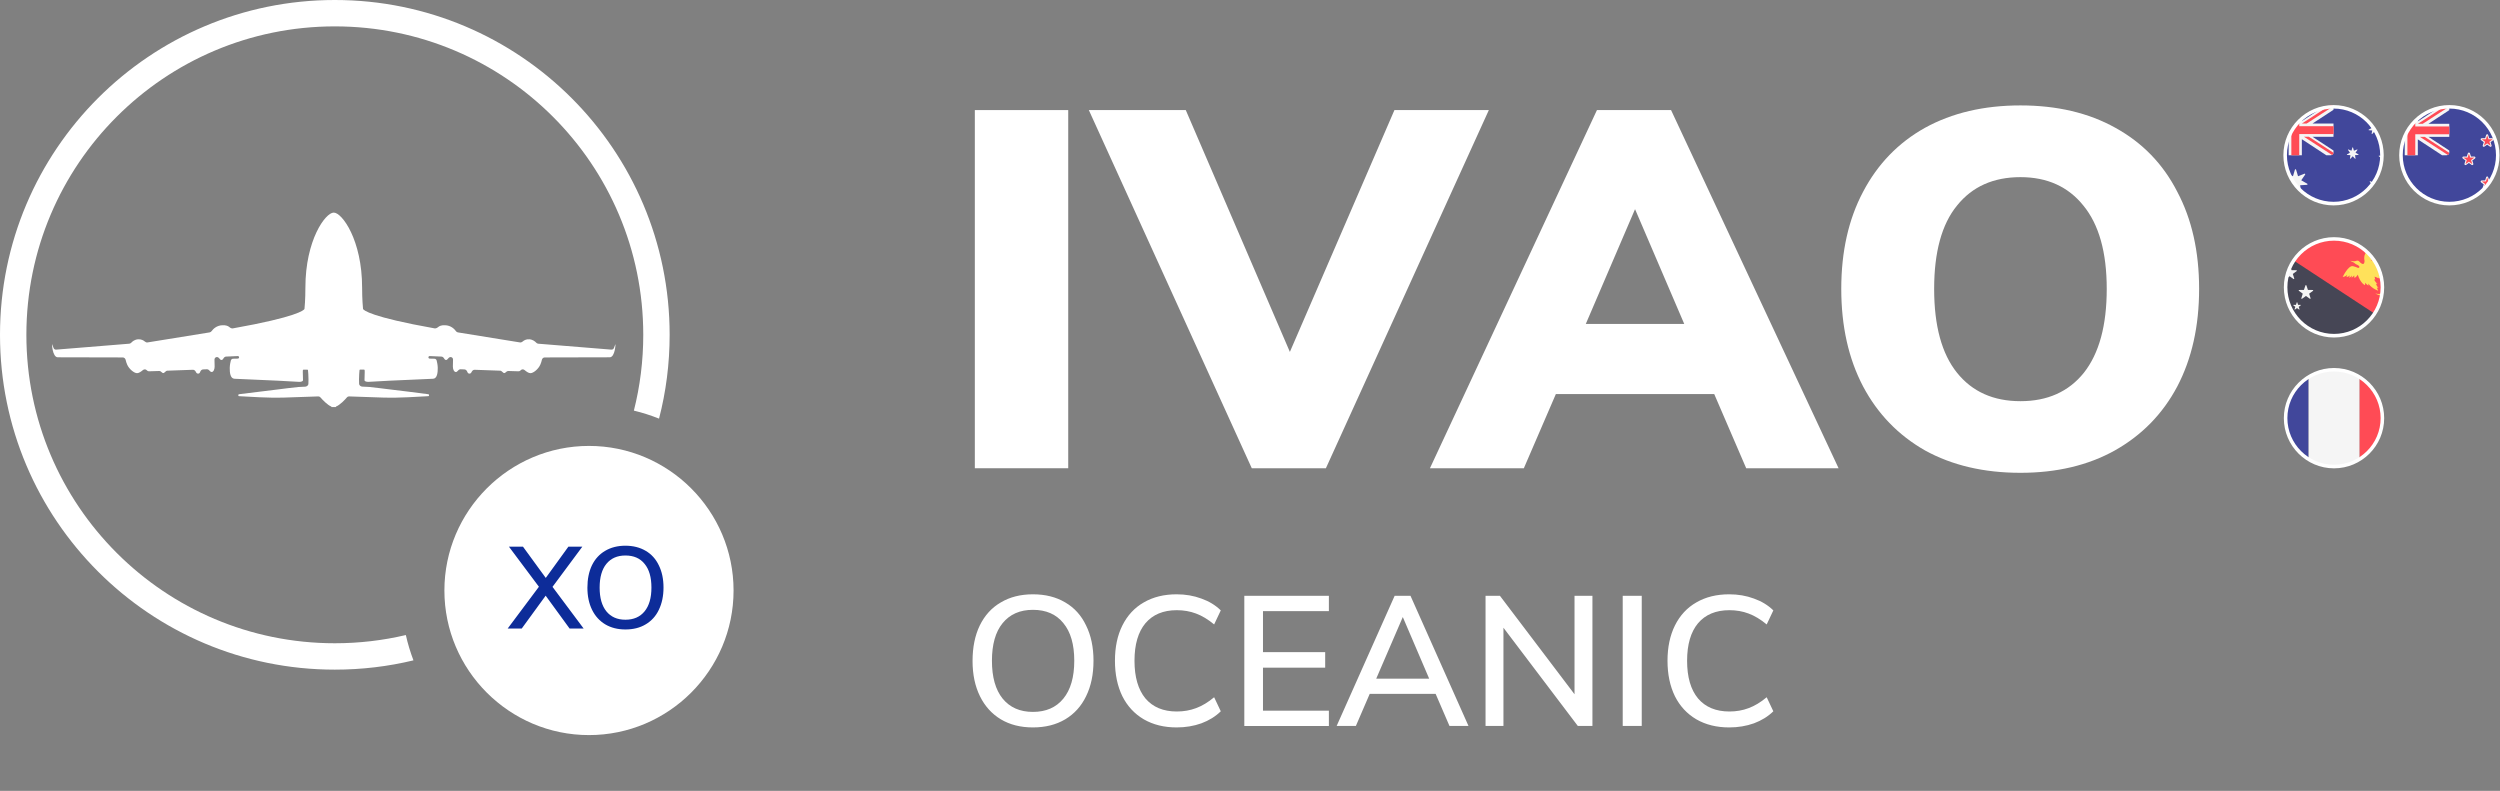 <svg xmlns="http://www.w3.org/2000/svg" xmlns:xlink="http://www.w3.org/1999/xlink" id="Ebene_1" x="0px" y="0px" viewBox="0 0 4928 1559" style="enable-background:new 0 0 4928 1559;" xml:space="preserve"><rect x="0" y="0" width="4928" height="1559" fill="#808080" stroke="none"/><style type="text/css">	.st0{fill:#FFFFFF;}	.st1{clip-path:url(#SVGID_2_);fill:#41479B;}	.st2{clip-path:url(#SVGID_2_);fill:#F5F5F5;}	.st3{clip-path:url(#SVGID_2_);fill:#FF4B55;}	.st4{clip-path:url(#SVGID_4_);fill:#FF4B55;}	.st5{clip-path:url(#SVGID_4_);fill:#464655;}	.st6{clip-path:url(#SVGID_4_);fill:#F5F5F5;}	.st7{clip-path:url(#SVGID_4_);fill:#FFE15A;}	.st8{clip-path:url(#SVGID_6_);fill:#41479B;}	.st9{clip-path:url(#SVGID_6_);fill:#F5F5F5;}	.st10{clip-path:url(#SVGID_6_);fill:#FF4B55;}	.st11{clip-path:url(#SVGID_8_);fill:#41479B;}	.st12{clip-path:url(#SVGID_8_);fill:#F5F5F5;}	.st13{clip-path:url(#SVGID_8_);fill:#FF4B55;}	.st14{fill:#0D2C99;}	.st15{fill-rule:evenodd;clip-rule:evenodd;fill:#FFFFFF;}	.st16{fill:#FF4B55;}	.st17{fill:#F5F5F5;}</style><path class="st0" d="M1161,1449c-157,0-285-128-285-285s128-285,285-285s285,128,285,285S1318,1449,1161,1449z"></path><g>	<defs>		<circle id="SVGID_1_" cx="4600.8" cy="824.2" r="95.4"></circle>	</defs>	<clipPath id="SVGID_2_">		<use xlink:href="#SVGID_1_" style="overflow:visible;"></use>	</clipPath>	<path class="st1" d="M4550.6,923h-95.5c-2.9,0-5.2-2.3-5.2-5.2V730.2c0-2.9,2.3-5.2,5.2-5.2h95.5V923z"></path>	<path class="st2" d="M4651.4,725h-100.7v198h100.7V725z"></path>	<path class="st3" d="M4746.9,923h-95.5V725h95.5c2.9,0,5.2,2.3,5.2,5.2v187.6C4752.1,920.7,4749.8,923,4746.9,923z"></path></g><g>	<defs>		<circle id="SVGID_3_" cx="4600.8" cy="566.3" r="95.4"></circle>	</defs>	<clipPath id="SVGID_4_">		<use xlink:href="#SVGID_3_" style="overflow:visible;"></use>	</clipPath>	<path class="st4" d="M4746.8,665h-291.6c-2.9,0-5.2-2.3-5.2-5.2V472.2c0-2.9,2.3-5.2,5.2-5.2h291.6c2.9,0,5.2,2.3,5.2,5.2v187.6  C4752,662.7,4749.7,665,4746.8,665z"></path>	<path class="st5" d="M4451.9,468c-1.1,1-1.9,2.3-1.9,4v187.8c0,2.9,2.3,5.2,5.2,5.2h291.5c1.3,0,2.4-0.5,3.3-1.3L4451.9,468z"></path>	<path class="st6" d="M4512.4,523.7l-3,8.9l-9.4,0.1c-0.9,0-1.3,1.2-0.6,1.7l7.6,5.6l-2.8,9c-0.3,0.9,0.7,1.6,1.4,1l7.7-5.5l7.7,5.5  c0.7,0.5,1.7-0.2,1.4-1l-2.8-9l7.6-5.6c0.7-0.5,0.4-1.7-0.6-1.7l-9.4-0.1l-3-8.9C4513.9,522.9,4512.7,522.9,4512.4,523.7z"></path>	<path class="st6" d="M4512.4,619.4l-3,8.9l-9.4,0.1c-0.9,0-1.3,1.2-0.6,1.7l7.6,5.6l-2.8,9c-0.3,0.9,0.7,1.6,1.4,1l7.7-5.5l7.7,5.5  c0.7,0.5,1.7-0.2,1.4-1l-2.8-9l7.6-5.6c0.7-0.5,0.4-1.7-0.6-1.7l-9.4-0.1l-3-8.9C4513.9,618.6,4512.7,618.6,4512.4,619.4z"></path>	<path class="st7" d="M4708.3,561.8c-0.8-5.9-3.3-11.8-5.1-15.4c0.9,0.5,2.3,1.3,2.3,1.3l-1.2-4.5c3.1,1.2,5.4,3.7,5.4,3.7  c-1.6-7.8-4-11.4-4-11.4l1.9,0.7c-3.6-9-9.1-11.6-9.1-11.6l3.1-0.8c-4.6-5.8-11-7.7-11-7.7l4.2-2c-11.1-6.3-21.8,0.3-21.8,0.3  s3.7-3.9,5.1-5.5c1.4-1.6-1.9-2.2-1.9-2.2s3.2-2.3,3.1-3.6c-0.2-1.3-3.1-0.6-3.1-0.6s2.5-2.6,2.5-4.1c0-1.5-2.6-0.5-2.6-0.5  s0.9-1.8,1.1-3.2c0.2-1.4-2.3-0.2-2.3-0.2s2.9-5.1,2.7-6.2c-0.1-1.1-7.5,3.5-12.8,8.6s-4.6,13.2-4.2,15.1c0.5,1.9,0.8,6.4-1.6,8  c-2.3,1.6-6.5-2.3-8.6-4.7c-2.1-2.4-4.6-1.6-7.3-0.6c-2.7,0.9-7.8-0.3-9.3-0.5c-1.6-0.2,1.8,1.6,4.5,2.6c2.8,1,4,3.5,8,5  c3.4,1.3,6.2,4.5,3.5,6c-2.1,1.2-2.1-0.7-11.4-3.1c-9.3-2.4-20.5,21.3-20.5,21.3c6-0.7,9-4.3,9-4.3l-1.6,4.6  c4.4-0.8,6.6-3.5,6.6-3.5l-1.2,4.7c3.4-1.1,5.7-4.7,5.7-4.7l-1,4.6c3.3-1.6,5.1-4.6,5.1-4.6c0.4,1.7,0.6,5.2,0.6,5.2  c5.2-2.8,6.4-6.7,6.4-6.7c5.9,17.9,14.4,20.8,14.4,20.8l0.5-4.7c2.6,3.7,6.4,5.6,6.4,5.6l-0.6-4c9.1,11.2,19.7,14,19.7,14l-2.7-6.2  l3.3,0.7c-3.6-3-4.9-8.3-4.9-8.3l2.8,0.5c-4.5-4.1-6.7-8.9-6.7-8.9l2.7,0.5c-0.9-1.3-1.6-6-1.6-6c5,1.6,7.5,3.5,7.5,3.5l0.3-1.7  c4.3,3.1,11.2,8.8,16.1,16c0,2.3-0.4,4.7-1.4,7.1c-4.4,10.9-16.1,10.2-21.3,7.9c0,0,16,12.5,24.8-5.3c0.5-1.1,0.9-2.3,1.1-3.6  c1.1,2.6,1.9,5.4,2,8.2c0.9,18.2-18,16.5-18,16.5s20.9,8.4,21.9-15.9C4714.2,572.3,4711.9,566.9,4708.3,561.8z M4689.2,543.7  l0.1-0.5c3.2,0.9,6.5,3.2,6.5,3.2l0.7-2.2c3.1,3.8,5.7,7.9,7.1,12.1C4699.4,551.6,4694.3,547.4,4689.2,543.7z"></path></g><g>	<defs>		<circle id="SVGID_5_" cx="4828.2" cy="305.9" r="95.4"></circle>	</defs>	<clipPath id="SVGID_6_">		<use xlink:href="#SVGID_5_" style="overflow:visible;"></use>	</clipPath>	<path class="st8" d="M4972.4,404h-288.8c-2.9,0-5.2-2.3-5.2-5.2V213.2c0-2.8,2.3-5.2,5.2-5.2h288.8c2.9,0,5.2,2.3,5.2,5.2v185.7  C4977.6,401.7,4975.3,404,4972.4,404z"></path>	<path class="st9" d="M4822.8,208h-9l-47.8,31.3V208h-25.8v31.3l-47.8-31.3h-9c-2.9,0-5.2,2.3-5.2,5.2v4.1l41,26.9h-41v25.8h41  l-41,26.9v4.1c0,2.8,2.3,5.2,5.2,5.2h9l47.8-31.3V306h25.8v-31.3l47.8,31.3h9c2.9,0,5.2-2.3,5.2-5.2v-4.1l-41-26.9h41v-25.8h-41  l41-26.9v-4.1C4828,210.3,4825.7,208,4822.8,208z"></path>	<path class="st10" d="M4828,249.3h-67V208h-15.5v41.3h-67.1v15.5h67.1V306h15.5v-41.3h67V249.3z"></path>	<path class="st10" d="M4735.2,244.1l-54.3-35.2c-1.4,0.9-2.5,2.4-2.5,4.3v0.3l47.3,30.7H4735.2z"></path>	<path class="st10" d="M4730.7,269.9l-51.5,33.5c0.9,1.6,2.5,2.7,4.4,2.7h1l55.6-36.1H4730.7L4730.7,269.9z"></path>	<path class="st10" d="M4909.5,371.5c-0.2,0-0.4-0.1-0.6-0.2l-6.1-4.4l-6.1,4.4c-0.2,0.1-0.4,0.2-0.6,0.2c-0.2,0-0.4-0.1-0.6-0.2  c-0.4-0.3-0.5-0.7-0.4-1.1l2.3-7.2l-6-4.5c-0.4-0.3-0.5-0.7-0.4-1.1s0.5-0.7,1-0.7l7.5-0.1l2.4-7.1c0.1-0.4,0.5-0.7,1-0.7  s0.8,0.3,1,0.7l2.4,7.1l7.5,0.1c0.4,0,0.8,0.3,1,0.7c0.1,0.4,0,0.9-0.4,1.1l-6,4.5l2.3,7.2c0.1,0.4,0,0.9-0.4,1.1  C4909.9,371.4,4909.7,371.5,4909.5,371.5z"></path>	<path class="st9" d="M4902.8,349.8l2.6,7.8l8.2,0.1l-6.6,4.9l2.5,7.9l-6.7-4.8l-6.7,4.8l2.5-7.9l-6.6-4.9l8.2-0.1L4902.8,349.8z   M4902.8,347.8c-0.9,0-1.7,0.6-2,1.4l-2.1,6.4l-6.8,0.1c-0.9,0-1.7,0.6-2,1.4c-0.3,0.8,0,1.8,0.7,2.3l5.4,4l-2,6.4  c-0.3,0.8,0,1.8,0.8,2.3c0.4,0.3,0.8,0.4,1.2,0.4c0.4,0,0.8-0.1,1.2-0.4l5.5-3.9l5.5,3.9c0.4,0.3,0.8,0.4,1.2,0.4  c0.4,0,0.9-0.1,1.2-0.4c0.7-0.5,1-1.4,0.8-2.3l-2-6.4l5.4-4c0.7-0.5,1-1.5,0.7-2.3c-0.3-0.8-1.1-1.4-2-1.4l-6.8-0.1l-2.1-6.4  C4904.5,348.3,4903.7,347.8,4902.8,347.8z"></path>	<path class="st10" d="M4945.6,314.1c-0.2,0-0.4-0.1-0.6-0.2l-6.1-4.4l-6.1,4.4c-0.2,0.1-0.4,0.2-0.6,0.2s-0.4-0.1-0.6-0.2  c-0.4-0.3-0.5-0.7-0.4-1.1l2.3-7.2l-6-4.5c-0.4-0.3-0.5-0.7-0.4-1.1c0.1-0.4,0.5-0.7,1-0.7l7.5-0.1l2.4-7.1c0.1-0.4,0.5-0.7,1-0.7  c0.4,0,0.8,0.3,1,0.7l2.4,7.1l7.5,0.1c0.5,0,0.8,0.3,1,0.7c0.1,0.4,0,0.9-0.4,1.1l-6,4.5l2.3,7.2c0.1,0.4,0,0.9-0.4,1.1  C4946,314.1,4945.8,314.1,4945.6,314.1z"></path>	<path class="st9" d="M4938.9,292.5l2.6,7.8l8.2,0.1l-6.6,4.9l2.5,7.9l-6.7-4.8l-6.7,4.8l2.5-7.9l-6.6-4.9l8.2-0.1L4938.9,292.5z   M4938.9,290.4c-0.9,0-1.7,0.6-2,1.4l-2.1,6.4l-6.8,0.1c-0.9,0-1.7,0.6-1.9,1.4c-0.3,0.8,0,1.8,0.7,2.3l5.4,4l-2,6.4  c-0.3,0.8,0,1.8,0.8,2.3c0.4,0.3,0.8,0.4,1.2,0.4s0.8-0.1,1.2-0.4l5.5-3.9l5.5,3.9c0.4,0.3,0.8,0.4,1.2,0.4c0.4,0,0.9-0.1,1.2-0.4  c0.7-0.5,1-1.4,0.8-2.3l-2-6.4l5.4-4c0.7-0.5,1-1.5,0.7-2.3c-0.3-0.8-1.1-1.4-1.9-1.4l-6.8-0.1l-2.1-6.4  C4940.6,291,4939.8,290.4,4938.9,290.4z"></path></g><g>	<defs>		<circle id="SVGID_7_" cx="4599.9" cy="305.9" r="95.4"></circle>	</defs>	<clipPath id="SVGID_8_">		<use xlink:href="#SVGID_7_" style="overflow:visible;"></use>	</clipPath>	<path class="st11" d="M4745.8,405h-291.6c-2.9,0-5.2-2.3-5.2-5.2V212.2c0-2.9,2.3-5.2,5.2-5.2h291.6c2.9,0,5.2,2.3,5.2,5.2v187.6  C4751,402.7,4748.7,405,4745.8,405z"></path>	<path class="st12" d="M4594.8,207h-9l-48.2,31.6V207h-26v31.6l-48.2-31.6h-9c-2.9,0-5.2,2.3-5.2,5.2v4.1l41.4,27.1H4449v26.1h41.4  l-41.4,27.1v4.1c0,2.9,2.3,5.2,5.2,5.2h9l48.2-31.6V306h26v-31.6l48.2,31.6h9c2.9,0,5.2-2.3,5.2-5.2v-4.1l-41.4-27.1h41.4v-26.1  h-41.4l41.4-27.1v-4.1C4600,209.3,4597.7,207,4594.8,207z"></path>	<path class="st13" d="M4600,248.7h-67.7V207h-15.6v41.7h-67.7v15.6h67.7V306h15.6v-41.7h67.7V248.7z"></path>	<path class="st13" d="M4506.2,243.5l-54.8-35.6c-1.5,0.9-2.5,2.5-2.5,4.3v0.3l47.8,31H4506.2z"></path>	<path class="st13" d="M4501.7,269.5l-52.1,33.8c0.9,1.6,2.5,2.7,4.5,2.7h1l56.2-36.5H4501.7L4501.7,269.5z"></path>	<path class="st12" d="M4526,334.4l3.9,13l12.6-5c1.1-0.4,2,0.8,1.4,1.8l-7.7,11.2l11.8,6.7c1,0.6,0.7,2.1-0.5,2.2l-13.5,0.9  l2.1,13.4c0.2,1.1-1.2,1.8-2,1l-9.2-10l-9.2,10c-0.8,0.9-2.2,0.2-2-1l2.1-13.4l-13.5-0.9c-1.1-0.1-1.5-1.6-0.5-2.2l11.8-6.7  l-7.7-11.2c-0.7-1,0.3-2.2,1.4-1.8l12.6,5l3.9-13C4524.1,333.3,4525.7,333.3,4526,334.4z"></path>	<path class="st12" d="M4681,242.1l1.9,6.3l6.2-2.5c0.5-0.2,1,0.4,0.7,0.9l-3.8,5.5l5.8,3.3c0.5,0.3,0.3,1-0.2,1.1l-6.6,0.5l1,6.5  c0.1,0.6-0.6,0.9-1,0.5l-4.5-4.9l-4.5,4.9c-0.4,0.4-1.1,0.1-1-0.5l1-6.5l-6.6-0.5c-0.6,0-0.7-0.8-0.2-1.1l5.8-3.3l-3.8-5.5  c-0.3-0.5,0.2-1.1,0.7-0.9l6.1,2.5l1.9-6.3C4680.1,241.6,4680.9,241.6,4681,242.1z"></path>	<path class="st12" d="M4681,353.3l1.9,6.3l6.2-2.5c0.5-0.2,1,0.4,0.7,0.9l-3.8,5.5l5.8,3.3c0.5,0.3,0.3,1-0.2,1.1l-6.6,0.5l1,6.5  c0.1,0.6-0.6,0.9-1,0.5l-4.5-4.9l-4.5,4.9c-0.4,0.4-1.1,0.1-1-0.5l1-6.5l-6.6-0.5c-0.6,0-0.7-0.8-0.2-1.1l5.8-3.3l-3.8-5.5  c-0.3-0.5,0.2-1.1,0.7-0.9l6.1,2.5l1.9-6.3C4680.1,352.8,4680.9,352.8,4681,353.3z"></path>	<path class="st12" d="M4695.9,302.2l-1.5,4.6l-4.9,0c-0.6,0-0.9,0.8-0.4,1.2l3.9,2.9l-1.5,4.6c-0.2,0.6,0.5,1.1,1,0.7l4-2.8l4,2.8  c0.5,0.4,1.2-0.1,1-0.7l-1.5-4.6l3.9-2.9c0.5-0.4,0.2-1.2-0.4-1.2l-4.9,0l-1.5-4.6C4696.9,301.6,4696.1,301.6,4695.9,302.2z"></path></g><path class="st0" d="M1921.6,923V217h184.1v706H1921.6z"></path><path class="st0" d="M2748.7,217h186.1l-321.2,706h-146.1l-321.2-706h191.1l205.2,476.7L2748.7,217z"></path><path class="st0" d="M3442.1,923l-63-146.2h-312.2L3003.8,923h-185.1l329.2-706H3294l330.2,706H3442.1z M3125.9,638.6H3320 L3223,412.3L3125.9,638.6z"></path><path class="st0" d="M3982.7,932c-72.1,0-134.8-14.7-188.1-44.1c-52.7-30-93.4-72.1-122.1-126.2c-28.7-54.7-43-118.8-43-192.3 c0-73.4,14.3-137.2,43-191.3c28.7-54.7,69.4-96.8,122.1-126.2c53.4-29.4,116.1-44.1,188.1-44.1s134.4,14.7,187.1,44.1 c53.4,29.4,94.1,71.4,122.1,126.2c28.7,54.1,43,117.8,43,191.3c0,73.4-14.3,137.5-43,192.3c-28.7,54.1-69.7,96.1-123.1,126.2 C4116.1,917.3,4054.1,932,3982.7,932z M3982.7,790.8c53.4,0,95.1-18.7,125.1-56.1c30-38.1,45-93.1,45-165.2 c0-72.1-15.3-126.8-46-164.2c-30-37.4-71.4-56.1-124.1-56.1c-53.4,0-95.1,18.7-125.1,56.1c-30,36.7-45,91.5-45,164.2 c0,72.8,15,127.8,45,165.2C3887.6,772.1,3929.3,790.8,3982.7,790.8z"></path><path class="st14" d="M1089.1,1156.8l61.4,82.2h-27.7l-47.2-64.8l-47.2,64.8h-27.7l61.6-82.4l-59.1-79h27.7l44.9,61.6l44.6-61.6 h27.5L1089.1,1156.8z M1232.8,1240.8c-15.3,0-28.5-3.4-39.8-10.1c-11.1-6.7-19.8-16.2-25.9-28.6c-6.1-12.4-9.2-26.9-9.2-43.7 c0-16.9,3-31.6,8.9-44c6.1-12.5,14.8-22,26.1-28.6c11.3-6.7,24.6-10.1,39.8-10.1c15.4,0,28.8,3.4,40.1,10.1 c11.3,6.6,19.9,16.1,25.9,28.6c6.1,12.4,9.2,26.9,9.2,43.7c0,16.8-3.1,31.4-9.2,44c-5.9,12.4-14.6,21.9-25.9,28.6 C1261.6,1237.5,1248.2,1240.8,1232.8,1240.8z M1232.8,1221.6c16.2,0,28.8-5.5,37.8-16.5c9-11,13.5-26.6,13.5-46.9 c0-20.3-4.5-35.9-13.5-46.7c-8.8-11-21.4-16.5-37.8-16.5c-16,0-28.5,5.5-37.5,16.5c-8.8,10.8-13.3,26.4-13.3,46.7 c0,20.3,4.4,35.9,13.3,46.9C1204.3,1216.1,1216.8,1221.6,1232.8,1221.6z"></path><path class="st15" d="M767.5,767.5c-0.3,0-35.4-4.5-39.5-4.7c-0.4,0-0.9,0-1.5-0.1c-3.2-0.1-8.7-0.3-12.6-0.6 c-2.8-0.2-5.9-2.5-6-5.3c-0.1-1.4-0.1-3-0.1-4.7c0-1.4,0-2.9-0.1-4.3c0-6.1,0.7-16,1-18.3c0-0.1,0.1-0.3,0.2-0.4 c0.2-0.4,0.7-0.5,1.1-0.5h7.8c1.2,0,1.3,3,1.1,4.9c0,0.1,0,0.2,0,0.4c0,1.6-0.4,14-0.4,15.7c0,1.8,3.4,3.2,7.7,3.1 c4.3-0.2,41.3-2.3,42-2.3c0,0,0,0,0,0c0.7,0,77.4-3.4,85.5-3.8c8.1-0.4,9.3-12.2,9.2-21.4c-0.1-5.7-1.3-11.3-2.2-14.7 c-0.5-2-2.4-3.4-4.5-3.4l-9.3-0.2c-1.4,0-2.5-1.3-2.4-2.7c0.1-1.3,1.2-2.4,2.6-2.3l23.1,1c2.3,0.1,4.2,1.8,5.3,3.9 c0.8,1.5,2.1,2.8,3.8,2.8c1.1,0,1.9-0.5,2.5-1.2c0.1-0.1,0.2-0.3,0.3-0.4c1.7-2,3.6-4.3,6.2-4.2c2.7,0.1,4.8,2.3,4.7,5 c-0.1,4.4-0.2,10.7-0.3,13.9c0,5.4,2.3,10.4,5.7,10.6c1.4,0.1,2.4-0.5,3.1-1.4c1.7-2,3.7-4.1,6.3-4l7.8,0.3c2.7,0.1,4.7,2.4,5.6,4.9 c0.7,1.8,1.9,3.4,4,3.4c2.2,0.2,3.5-1.4,4.4-3.2c1.1-2.4,3.3-4.5,5.9-4.4l50.6,1.8c1.7,0.1,3,1.3,4.3,2.5c0.7,0.6,1.4,1.3,2.1,1.8 c0.4,0.2,0.8,0.4,1.4,0.4c1,0,1.9-0.5,2.5-1.1c1.6-1.5,3.4-3,5.6-3l20.2,0.6c1.5,0,2.9-0.6,3.9-1.7l0.4-0.4c1.9-2.2,5.4-2.3,7.6-0.3 c3.3,2.8,8,6.2,11.5,6.1c5.9,0,15.6-8.1,19.4-16.6c1.7-3.7,2.6-7,3.1-9.5c0.6-2.7,2.8-4.9,5.6-4.9c23-0.1,119-0.3,128.3-0.3 c10.6-0.2,11.7-27.5,11-25.7c-0.4,1.1-1.8,4.6-2.8,7.4c-0.8,2.1-2.9,3.4-5.1,3.2l-144.2-11.7c-1.6-0.1-3-1-4.1-2.2 c-2.2-2.3-6.6-6-13.3-6.5c-6.4-0.5-10.9,2.3-13.3,4.5c-1.4,1.2-3.3,2-5.2,1.7l-122.5-19.8c-1.6-0.3-2.9-1.2-3.8-2.5 c-2.7-3.8-9.6-11.3-21.5-11.6c-7-0.3-10.9,1.5-13.1,3.3c-2,1.7-4.7,3.3-7.3,2.9c-127.1-22.6-139.8-36-141-38 c-0.1-0.2-0.1-0.3-0.2-0.5c-0.2-2.3-1.8-18.4-1.8-41.8c0-94.1-39.7-147.9-55.7-147.9c-0.1,0-0.1,0-0.2,0c-0.1,0-0.1,0-0.2,0 c-16,0-55.7,53.8-55.7,147.9c0,23.4-1.5,39.5-1.8,41.8c0,0.2,0,0.4-0.2,0.5c-1.2,2-13.9,15.4-141,38c-2.6,0.5-5.3-1.2-7.3-2.9 c-2.2-1.8-6.2-3.6-13.1-3.3c-11.8,0.3-18.7,7.8-21.5,11.6c-0.9,1.3-2.3,2.2-3.8,2.5l-122.5,19.8c-1.9,0.3-3.7-0.5-5.2-1.7 c-2.4-2.1-6.9-4.9-13.3-4.5c-6.8,0.5-11.2,4.2-13.3,6.5c-1.1,1.2-2.5,2-4.1,2.2l-144.2,11.7c-2.2,0.2-4.3-1.1-5.1-3.2 c-1-2.8-2.4-6.4-2.8-7.4c-0.7-1.8,0.4,25.5,11,25.7c9.3,0,105.2,0.3,128.3,0.3c2.8,0,5,2.3,5.6,4.9c0.5,2.5,1.4,5.7,3.1,9.5 c3.8,8.5,13.5,16.6,19.4,16.6c3.5,0.1,8.2-3.3,11.5-6.1c2.2-1.9,5.7-1.9,7.6,0.3l0.4,0.4c1,1.1,2.4,1.7,3.9,1.7l20.2-0.6 c2.2-0.1,4,1.5,5.6,3c0.7,0.6,1.5,1.1,2.5,1.1c0.6,0,1-0.2,1.4-0.4c0.7-0.5,1.4-1.1,2.1-1.8c1.3-1.2,2.6-2.4,4.3-2.5l50.6-1.8 c2.7-0.1,4.8,2,5.9,4.4c0.8,1.8,2.2,3.3,4.4,3.2c2.2,0,3.4-1.6,4-3.4c0.9-2.5,2.9-4.8,5.6-4.9l7.8-0.3c2.6-0.1,4.6,2,6.3,4 c0.7,0.8,1.7,1.4,3.1,1.4c3.4-0.2,5.7-5.2,5.7-10.6c-0.1-3.2-0.2-9.5-0.3-13.9c0-2.7,2.1-4.9,4.7-5c2.6-0.1,4.5,2.2,6.2,4.2 c0.1,0.1,0.2,0.3,0.3,0.4c0.6,0.7,1.4,1.2,2.5,1.2c1.8,0,3-1.3,3.8-2.8c1.1-2,3-3.8,5.3-3.9l23.1-1c1.4-0.1,2.5,1,2.6,2.3 c0.1,1.4-1,2.6-2.4,2.7l-9.3,0.2c-2.1,0-3.9,1.4-4.5,3.4c-0.9,3.4-2.1,9-2.2,14.7c-0.2,9.2,1.1,21,9.2,21.4c8,0.4,84.8,3.7,85.5,3.8 c0,0,0,0,0,0c0.7,0,37.7,2.2,42,2.3c4.3,0.2,7.7-1.3,7.7-3.1c0-1.7-0.3-14-0.4-15.7c0-0.1,0-0.2,0-0.2c0,0,0-0.1,0-0.1 c-0.2-1.8-0.1-4.9,1.1-4.9h7.8c0.4,0,0.9,0.1,1.1,0.5c0.1,0.1,0.1,0.3,0.2,0.4c0.4,2.3,1,12.2,1,18.3c0,1.4-0.1,2.9-0.1,4.3 c0,1.7,0,3.3-0.1,4.7c-0.1,2.8-3.3,5.1-6,5.3c-3.8,0.2-9,0.5-12.2,0.6c-0.8,0-1.4,0.1-1.9,0.1c-4.1,0.2-39.2,4.6-39.5,4.7 c0,0,0,0,0,0c-0.3,0-75.2,9.2-77.2,9.5c-2,0.4-1.8,3.8,0,3.8c0.3,0,2,0.1,4.7,0.3c13.8,0.8,54.9,3.4,81.5,2.6 c27.3-0.9,60.8-2.1,70.1-2.4c1.6-0.1,3,0.6,4.1,1.8c3.9,4.4,13.9,15.4,22.1,18.4c-0.7,0.5-1,0.8,0.1,0.8h3.8c0,0,0,0,0.1,0h4.2 c1,0,0.8-0.3,0.1-0.8c8.2-3,18.3-13.9,22.1-18.4c1-1.2,2.5-1.9,4.1-1.8c9.3,0.3,42.8,1.5,70.1,2.4c26.6,0.8,67.7-1.8,81.5-2.6 c2.7-0.2,4.4-0.3,4.7-0.3c1.8,0,2-3.4,0-3.8C842.8,776.6,767.8,767.5,767.5,767.5L767.5,767.5z"></path><path class="st0" d="M660,0C295.5,0,0,295.5,0,660s295.5,660,660,660c53.4,0,105.3-6.3,155-18.3c-6.1-16.1-11.2-32.8-15-49.9 c-45,10.6-91.8,16.2-140,16.2c-335.8,0-608-272.2-608-608S324.2,52,660,52s608,272.2,608,608c0,51.5-6.4,101.6-18.5,149.4 c17,4.1,33.6,9.4,49.6,15.8C1312.8,772.4,1320,717,1320,660C1320,295.5,1024.5,0,660,0z"></path><path class="st16" d="M4547,243.5l52.2-33.9c-0.9-1.5-2.5-2.6-4.4-2.6h-1.1l-56.2,36.5H4547z"></path><path class="st16" d="M4599.9,301.2l-48.8-31.7h-9.6l55.4,36C4598.6,304.7,4599.8,303.1,4599.9,301.2z"></path><path class="st17" d="M4638.2,290.8l1.9,6.3l6.2-2.5c0.5-0.2,1,0.4,0.7,0.9l-3.8,5.5l5.8,3.3c0.5,0.3,0.3,1-0.2,1.1l-6.6,0.5l1,6.5 c0.1,0.6-0.6,0.9-1,0.5l-4.5-4.9l-4.5,4.9c-0.4,0.4-1.1,0.1-1-0.5l1-6.5l-6.6-0.5c-0.6,0-0.7-0.8-0.2-1.1l5.8-3.3l-3.8-5.5 c-0.3-0.5,0.2-1.1,0.7-0.9l6.1,2.5l1.9-6.3C4637.3,290.2,4638,290.2,4638.2,290.8z"></path><path class="st0" d="M4599.9,404.9c-54.5,0-98.9-44.4-98.9-98.9c0-54.5,44.4-98.9,98.9-98.9s98.9,44.4,98.9,98.9 C4698.9,360.5,4654.5,404.9,4599.9,404.9z M4599.9,214c-50.7,0-91.9,41.2-91.9,91.9s41.2,91.9,91.9,91.9s91.9-41.2,91.9-91.9 S4650.6,214,4599.9,214z"></path><path class="st16" d="M4775.6,244.1l51.6-33.5c-0.9-1.5-2.5-2.6-4.4-2.6h-1.1l-55.6,36.1H4775.6z"></path><path class="st16" d="M4827.9,301.2l-48.3-31.4h-9.5l54.9,35.6C4826.6,304.7,4827.8,303.1,4827.9,301.2z"></path><path class="st16" d="M4909.5,288.4c-0.2,0-0.4-0.1-0.6-0.2l-6.1-4.4l-6.1,4.4c-0.2,0.1-0.4,0.2-0.6,0.2c-0.2,0-0.4-0.1-0.6-0.2 c-0.4-0.3-0.5-0.7-0.4-1.1l2.3-7.2l-6-4.5c-0.4-0.3-0.5-0.7-0.4-1.1c0.1-0.4,0.5-0.7,1-0.7l7.5-0.1l2.4-7.1c0.1-0.4,0.5-0.7,1-0.7 s0.8,0.3,1,0.7l2.4,7.1l7.5,0.1c0.4,0,0.8,0.3,1,0.7c0.1,0.4,0,0.9-0.4,1.1l-6,4.5l2.3,7.2c0.1,0.4,0,0.9-0.4,1.1 C4909.9,288.3,4909.7,288.4,4909.5,288.4z"></path><path class="st17" d="M4902.8,266.7l2.6,7.8l8.2,0.1l-6.6,4.9l2.5,7.9l-6.7-4.8l-6.7,4.8l2.5-7.9l-6.6-4.9l8.2-0.1L4902.8,266.7z  M4902.8,264.6c-0.9,0-1.7,0.6-2,1.4l-2.1,6.4l-6.8,0.1c-0.9,0-1.7,0.6-2,1.4c-0.3,0.8,0,1.8,0.7,2.3l5.4,4l-2,6.5 c-0.3,0.8,0,1.8,0.8,2.3c0.4,0.3,0.8,0.4,1.2,0.4c0.4,0,0.8-0.1,1.2-0.4l5.5-3.9l5.5,3.9c0.4,0.3,0.8,0.4,1.2,0.4 c0.4,0,0.9-0.1,1.2-0.4c0.7-0.5,1-1.4,0.8-2.3l-2-6.5l5.4-4c0.7-0.5,1-1.5,0.7-2.3c-0.3-0.8-1.1-1.4-2-1.4l-6.8-0.1l-2.1-6.4 C4904.5,265.2,4903.7,264.6,4902.8,264.6z"></path><path class="st16" d="M4873.4,324.5c-0.2,0-0.4-0.1-0.6-0.2l-6.1-4.4l-6.1,4.4c-0.2,0.1-0.4,0.2-0.6,0.2s-0.4-0.1-0.6-0.2 c-0.4-0.3-0.5-0.7-0.4-1.1l2.3-7.2l-6-4.5c-0.4-0.3-0.5-0.7-0.4-1.1c0.1-0.4,0.5-0.7,1-0.7l7.5-0.1l2.4-7.1c0.1-0.4,0.5-0.7,1-0.7 c0.4,0,0.8,0.3,1,0.7l2.4,7.1l7.5,0.1c0.5,0,0.8,0.3,1,0.7c0.1,0.4,0,0.9-0.4,1.1l-6,4.5l2.3,7.2c0.1,0.4,0,0.9-0.4,1.1 C4873.8,324.4,4873.6,324.5,4873.4,324.5z"></path><path class="st17" d="M4866.7,302.8l2.6,7.8l8.2,0.1l-6.6,4.9l2.5,7.9l-6.7-4.8l-6.7,4.8l2.5-7.9l-6.6-4.9l8.2-0.1L4866.7,302.8z  M4866.7,300.7c-0.9,0-1.7,0.6-2,1.4l-2.1,6.4l-6.8,0.1c-0.9,0-1.7,0.6-1.9,1.4c-0.3,0.8,0,1.8,0.7,2.3l5.4,4l-2,6.5 c-0.3,0.8,0,1.8,0.8,2.3c0.4,0.3,0.8,0.4,1.2,0.4c0.4,0,0.8-0.1,1.2-0.4l5.5-3.9l5.5,3.9c0.4,0.3,0.8,0.4,1.2,0.4s0.9-0.1,1.2-0.4 c0.7-0.5,1-1.4,0.8-2.3l-2-6.5l5.4-4c0.7-0.5,1-1.5,0.7-2.3c-0.3-0.8-1.1-1.4-1.9-1.4l-6.8-0.1l-2.1-6.4 C4868.4,301.3,4867.6,300.7,4866.7,300.7z"></path><path class="st0" d="M4828.2,404.9c-54.5,0-98.9-44.4-98.9-98.9c0-54.5,44.4-98.9,98.9-98.9s98.9,44.4,98.9,98.9 C4927.1,360.5,4882.8,404.9,4828.2,404.9z M4828.2,214c-50.7,0-91.9,41.2-91.9,91.9s41.2,91.9,91.9,91.9s91.9-41.2,91.9-91.9 S4878.9,214,4828.2,214z"></path><path class="st0" d="M4600.8,923.2c-54.5,0-98.9-44.4-98.9-98.9c0-54.5,44.4-98.9,98.9-98.9s98.9,44.4,98.9,98.9 C4699.7,878.8,4655.3,923.2,4600.8,923.2z M4600.8,732.3c-50.7,0-91.9,41.2-91.9,91.9c0,50.7,41.2,91.9,91.9,91.9 s91.9-41.2,91.9-91.9C4692.7,773.5,4651.5,732.3,4600.8,732.3z"></path><path class="st17" d="M4544.5,562.6l-3,8.9l-9.4,0.1c-0.9,0-1.3,1.2-0.5,1.7l7.6,5.6l-2.8,9c-0.3,0.9,0.7,1.6,1.4,1l7.7-5.5l7.7,5.5 c0.7,0.5,1.7-0.2,1.4-1l-2.8-9l7.6-5.6c0.7-0.5,0.4-1.7-0.6-1.7l-9.4-0.1l-3-8.9C4546,561.8,4544.8,561.8,4544.5,562.6z"></path><path class="st17" d="M4527.4,596.1l-1.6,4.8l-5,0c-0.5,0-0.7,0.6-0.3,0.9l4,3l-1.5,4.8c-0.1,0.5,0.4,0.8,0.8,0.6l4.1-2.9l4.1,2.9 c0.4,0.3,0.9-0.1,0.8-0.6l-1.5-4.8l4-3c0.4-0.3,0.2-0.9-0.3-0.9l-5,0l-1.6-4.8C4528.1,595.6,4527.5,595.6,4527.4,596.1z"></path><path class="st0" d="M4600.8,665.3c-54.5,0-98.9-44.4-98.9-98.9c0-54.5,44.4-98.9,98.9-98.9s98.9,44.4,98.9,98.9 C4699.7,620.9,4655.3,665.3,4600.8,665.3z M4600.8,474.4c-50.7,0-91.9,41.2-91.9,91.9s41.2,91.9,91.9,91.9s91.9-41.2,91.9-91.9 S4651.5,474.4,4600.8,474.4z"></path><path class="st0" d="M2036.1,1433.9c-24.3,0-45.4-5.3-63.3-16c-17.7-10.7-31.4-25.8-41.1-45.5c-9.7-19.7-14.6-42.8-14.6-69.5 c0-26.9,4.7-50.2,14.2-69.9c9.7-19.9,23.5-35.1,41.5-45.5c17.9-10.7,39.1-16,63.3-16c24.5,0,45.7,5.3,63.7,16 c17.9,10.4,31.7,25.6,41.1,45.5c9.7,19.6,14.6,42.8,14.6,69.5c0,26.7-4.8,50-14.6,69.9c-9.5,19.7-23.2,34.8-41.1,45.5 C2081.8,1428.6,2060.6,1433.9,2036.1,1433.9z M2036.1,1403.3c25.7,0,45.7-8.7,60-26.2c14.3-17.5,21.5-42.3,21.5-74.6 c0-32.3-7.2-57-21.5-74.2c-14.1-17.5-34.1-26.2-60-26.2c-25.5,0-45.4,8.7-59.7,26.2c-14.1,17.2-21.1,42-21.1,74.2 c0,32.3,7,57.1,21.1,74.6C1990.7,1394.6,2010.6,1403.3,2036.1,1403.3z M2319.4,1433.9c-24.7,0-46.3-5.3-64.8-16 c-18.2-10.7-32.3-25.8-42.2-45.5c-9.7-19.9-14.6-43.2-14.6-69.9c0-26.7,4.8-49.9,14.6-69.5c9.9-19.9,24-35.1,42.2-45.5 c18.4-10.7,40-16,64.8-16c17.5,0,33.7,2.8,48.8,8.4c15,5.3,27.8,13.1,38.2,23.3l-13.1,27.7c-11.9-9.9-23.8-17.1-35.7-21.5 c-11.7-4.4-24.3-6.6-37.9-6.6c-26.7,0-47.3,8.6-61.9,25.8c-14.3,17.2-21.5,41.8-21.5,73.9c0,32,7.2,56.8,21.5,74.2 c14.6,17.2,35.2,25.8,61.9,25.8c13.6,0,26.2-2.2,37.9-6.6c11.9-4.4,23.8-11.5,35.7-21.5l13.1,27.7c-10.4,10.2-23.2,18.1-38.2,23.7 C2353.1,1431.2,2336.9,1433.9,2319.4,1433.9z M2452.8,1431v-256.5h166.7v30.2h-129.9v80.8h122.6v30.6h-122.6v84.8h129.9v30.2H2452.8 z M2857.2,1431l-27.3-63.3H2700l-27.3,63.3h-37.9l114.3-256.5h31.3l114.3,256.5H2857.2z M2712.8,1337.8h104.4l-52-121.5 L2712.8,1337.8z M3103.7,1174.5h35.3V1431h-28.8l-146.6-193.6V1431h-35.3v-256.5h28.4l147,194V1174.5z M3198.7,1431v-256.5h37.5 V1431H3198.7z M3408.6,1433.9c-24.7,0-46.3-5.3-64.8-16c-18.2-10.7-32.3-25.8-42.2-45.5c-9.7-19.9-14.6-43.2-14.6-69.9 c0-26.7,4.9-49.9,14.6-69.5c9.9-19.9,24-35.1,42.2-45.5c18.4-10.7,40-16,64.8-16c17.5,0,33.7,2.8,48.8,8.4 c15,5.3,27.8,13.1,38.2,23.3l-13.1,27.7c-11.9-9.9-23.8-17.1-35.7-21.5c-11.6-4.4-24.3-6.6-37.8-6.6c-26.7,0-47.3,8.6-61.9,25.8 c-14.3,17.2-21.5,41.8-21.5,73.9c0,32,7.1,56.8,21.5,74.2c14.6,17.2,35.2,25.8,61.9,25.8c13.6,0,26.2-2.2,37.8-6.6 c11.9-4.4,23.8-11.5,35.7-21.5l13.1,27.7c-10.4,10.2-23.2,18.1-38.2,23.7C3442.3,1431.2,3426,1433.9,3408.6,1433.9z"></path></svg>